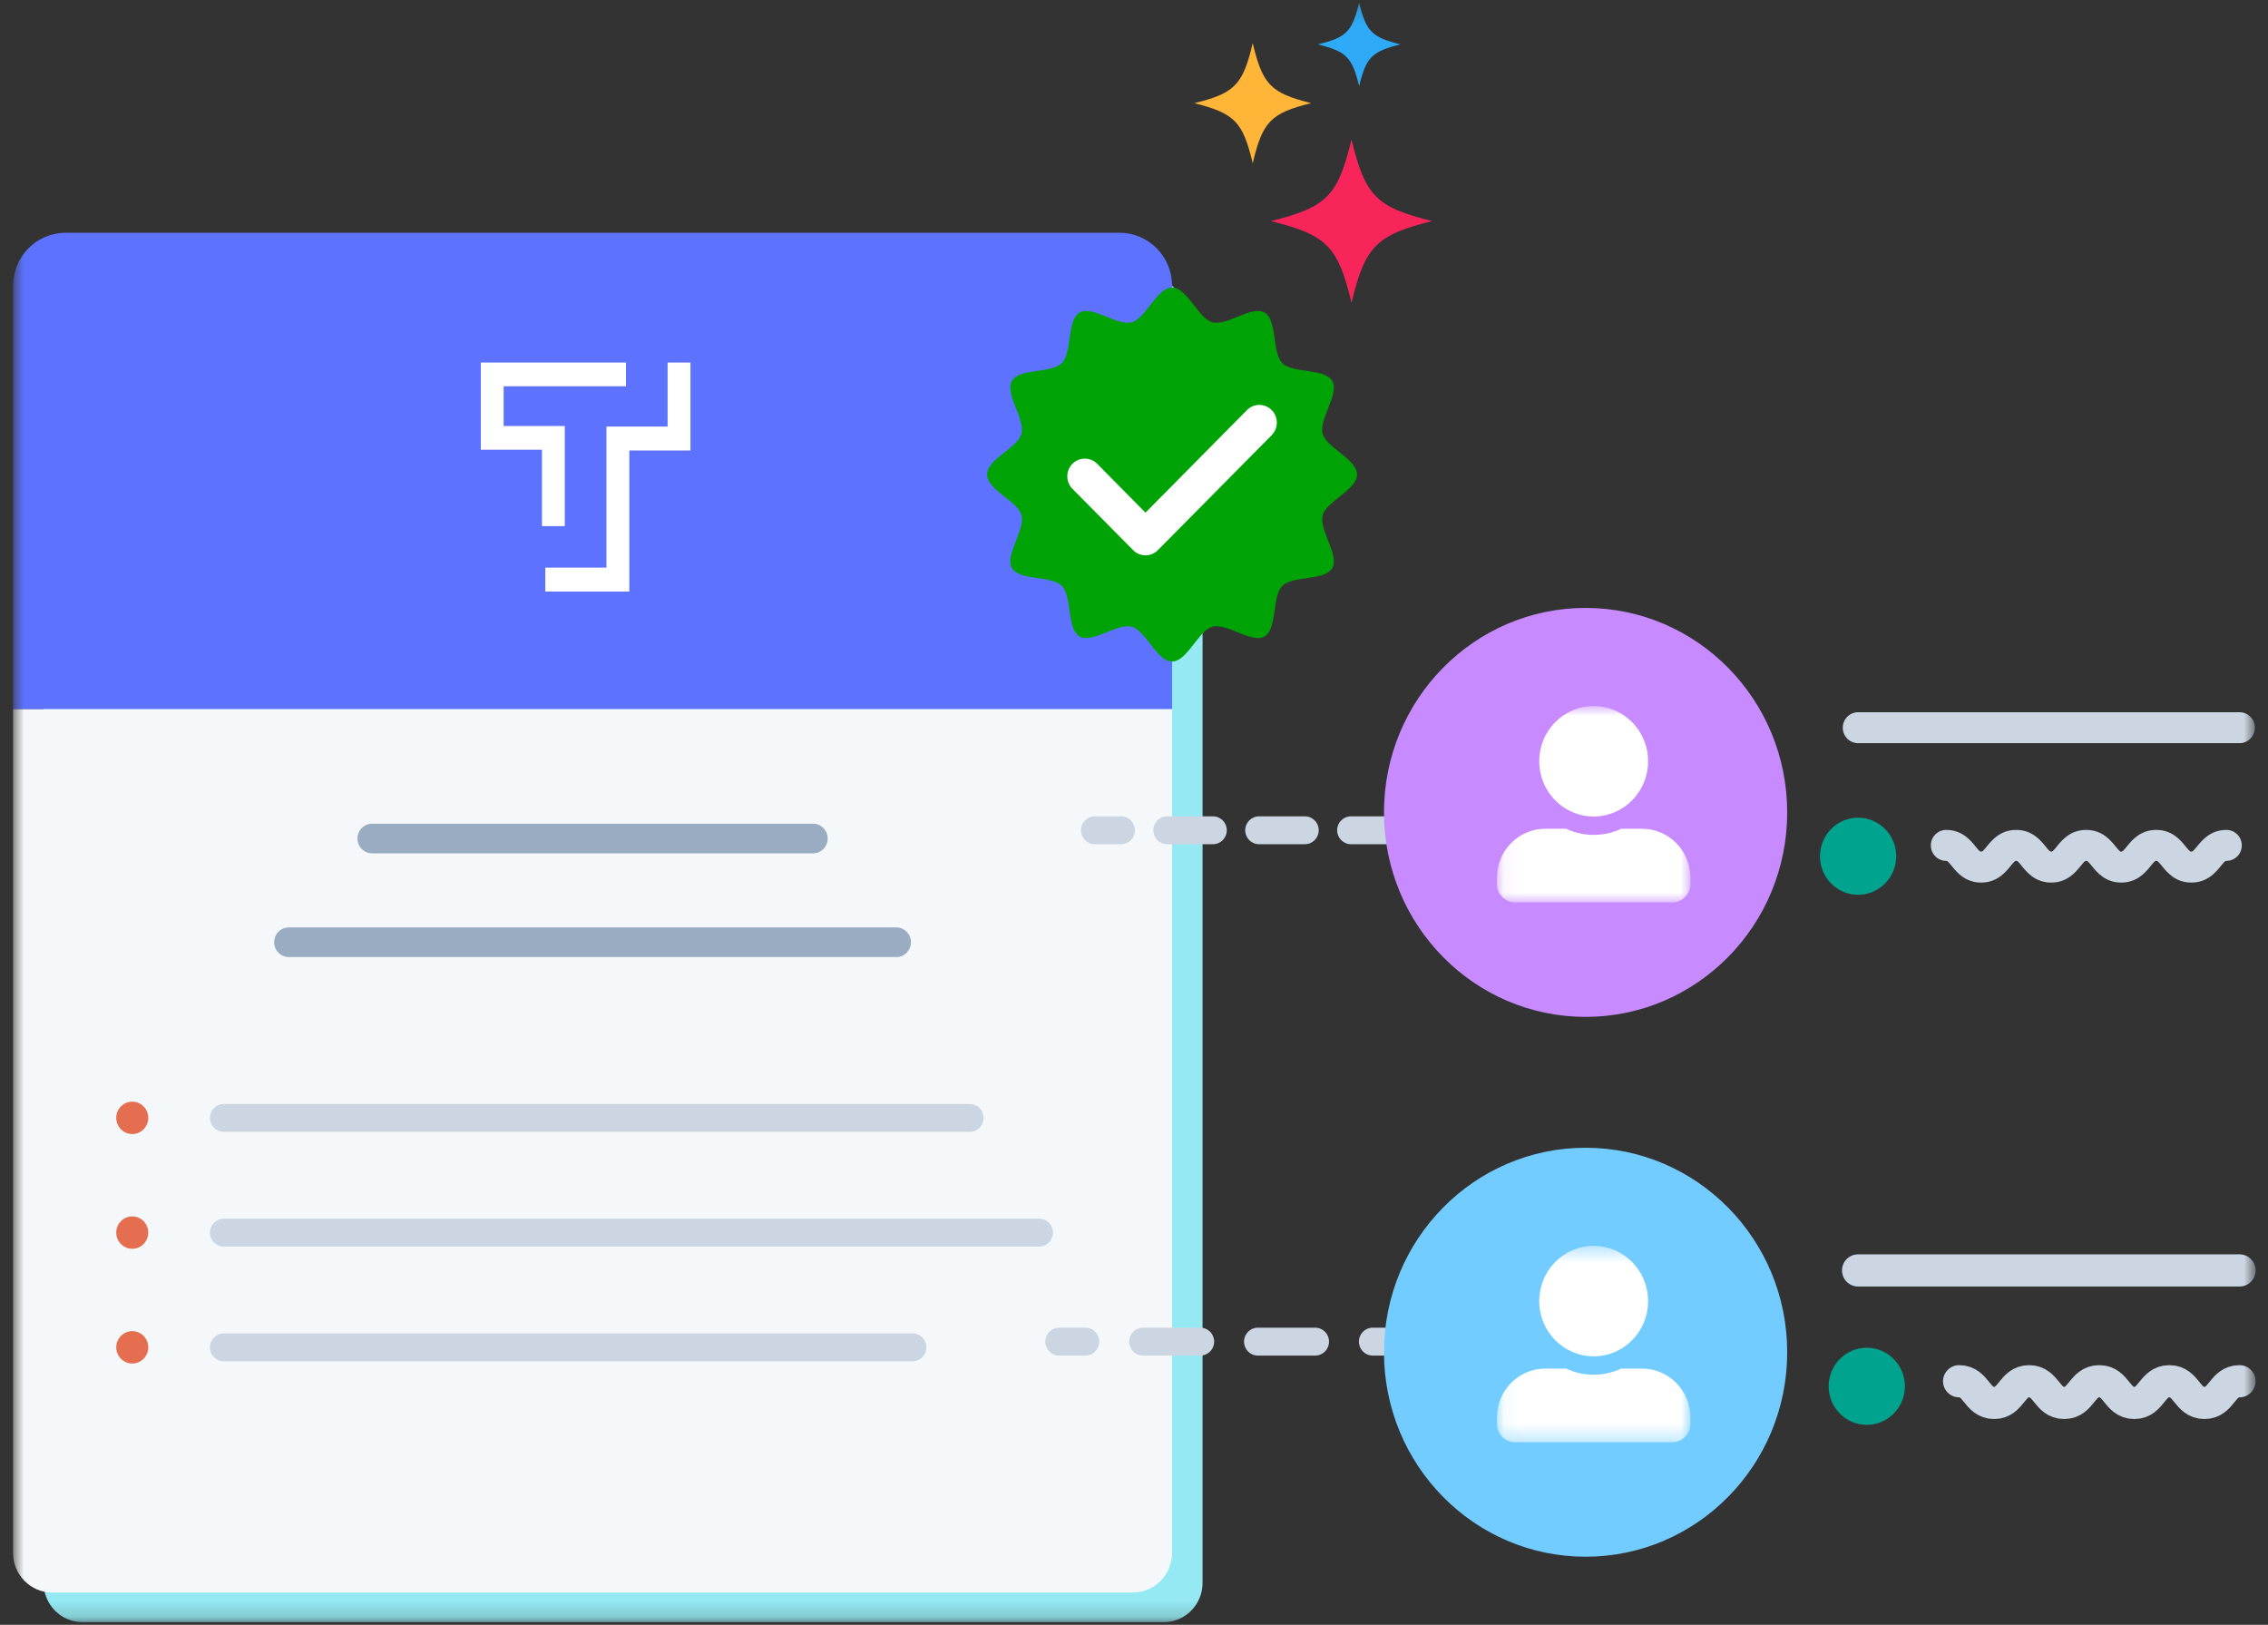 <svg width="141" height="101" viewBox="0 0 141 101" fill="none" xmlns="http://www.w3.org/2000/svg">
<rect x="0" y="0" width="141" height="101" fill="#333333" stroke="none"/>
<g clip-path="url(#clip0_544_1316)">
<mask id="mask0_544_1316" style="mask-type:luminance" maskUnits="userSpaceOnUse" x="0" y="0" width="141" height="101">
<path d="M140.188 0.165H0.812V100.836H140.188V0.165Z" fill="white"/>
</mask>
<g mask="url(#mask0_544_1316)">
<path d="M74.763 22.044V98.395C74.763 99.744 73.683 100.835 72.349 100.835H5.127C3.792 100.835 2.712 99.744 2.712 98.395V19.604C2.712 17.783 4.171 16.305 5.976 16.305H69.085C72.221 16.305 74.763 18.874 74.763 22.044Z" fill="#94E9F2"/>
<path d="M4.076 14.469H69.603C71.404 14.469 72.867 15.947 72.867 17.768V44.085H0.812V17.768C0.812 15.947 2.275 14.469 4.076 14.469Z" fill="#5D73FF"/>
<path d="M0.812 44.085H72.867V96.53C72.867 97.891 71.773 98.996 70.427 98.996H3.252C1.907 98.996 0.812 97.891 0.812 96.53V44.085Z" fill="#F5F8FA"/>
<path d="M50.544 53.045H23.135C22.631 53.045 22.223 52.632 22.223 52.124C22.223 51.615 22.631 51.202 23.135 51.202H50.544C51.047 51.202 51.456 51.615 51.456 52.124C51.456 52.632 51.047 53.045 50.544 53.045ZM55.723 59.492H17.956C17.453 59.492 17.044 59.079 17.044 58.57C17.044 58.062 17.453 57.649 17.956 57.649H55.723C56.226 57.649 56.635 58.062 56.635 58.57C56.635 59.079 56.226 59.492 55.723 59.492Z" fill="#99ACC2"/>
<path d="M60.292 70.357H13.908C13.434 70.357 13.051 69.97 13.051 69.491C13.051 69.012 13.434 68.625 13.908 68.625H60.292C60.766 68.625 61.149 69.012 61.149 69.491C61.149 69.97 60.766 70.357 60.292 70.357ZM64.606 77.489H13.908C13.434 77.489 13.051 77.102 13.051 76.623C13.051 76.144 13.434 75.757 13.908 75.757H64.606C65.081 75.757 65.464 76.144 65.464 76.623C65.464 77.102 65.081 77.489 64.606 77.489ZM56.737 84.618H13.908C13.434 84.618 13.051 84.231 13.051 83.752C13.051 83.272 13.434 82.885 13.908 82.885H56.737C57.211 82.885 57.594 83.272 57.594 83.752C57.594 84.231 57.211 84.618 56.737 84.618Z" fill="#CBD6E2"/>
<path d="M8.223 70.494C8.772 70.494 9.218 70.043 9.218 69.487C9.218 68.932 8.772 68.481 8.223 68.481C7.673 68.481 7.227 68.932 7.227 69.487C7.227 70.043 7.673 70.494 8.223 70.494Z" fill="#E66E50"/>
<path d="M8.223 77.626C8.772 77.626 9.218 77.175 9.218 76.62C9.218 76.064 8.772 75.613 8.223 75.613C7.673 75.613 7.227 76.064 7.227 76.62C7.227 77.175 7.673 77.626 8.223 77.626Z" fill="#E66E50"/>
<path d="M8.223 84.758C8.772 84.758 9.218 84.307 9.218 83.752C9.218 83.196 8.772 82.745 8.223 82.745C7.673 82.745 7.227 83.196 7.227 83.752C7.227 84.307 7.673 84.758 8.223 84.758Z" fill="#E66E50"/>
<path fill-rule="evenodd" clip-rule="evenodd" d="M79.012 13.743C82.484 14.606 83.176 15.299 84.022 18.815C84.876 15.302 85.561 14.606 89.033 13.743C85.561 12.881 84.872 12.188 84.022 8.671C83.176 12.184 82.484 12.881 79.012 13.743Z" fill="#F8255B"/>
<path fill-rule="evenodd" clip-rule="evenodd" d="M81.929 2.759C83.705 3.202 84.059 3.552 84.497 5.354C84.934 3.552 85.288 3.202 87.064 2.759C85.288 2.317 84.934 1.96 84.497 0.165C84.059 1.967 83.713 2.324 81.929 2.759Z" fill="#2EAAF7"/>
<path fill-rule="evenodd" clip-rule="evenodd" d="M74.249 6.412C76.765 7.05 77.265 7.566 77.881 10.149C78.498 7.555 78.997 7.035 81.513 6.412C78.997 5.778 78.498 5.266 77.881 2.682C77.265 5.277 76.765 5.797 74.249 6.412Z" fill="#FFB538"/>
<path d="M67.483 84.264H65.842C65.368 84.264 64.985 83.877 64.985 83.398C64.985 82.919 65.368 82.532 65.842 82.532H67.483C67.957 82.532 68.34 82.919 68.34 83.398C68.34 83.877 67.957 84.264 67.483 84.264ZM81.768 84.264H78.197C77.723 84.264 77.34 83.877 77.34 83.398C77.34 82.919 77.723 82.532 78.197 82.532H81.768C82.242 82.532 82.625 82.919 82.625 83.398C82.625 83.877 82.242 84.264 81.768 84.264ZM74.627 84.264H71.057C70.583 84.264 70.2 83.877 70.2 83.398C70.2 82.919 70.583 82.532 71.057 82.532H74.627C75.101 82.532 75.484 82.919 75.484 83.398C75.484 83.877 75.101 84.264 74.627 84.264ZM86.979 84.264H85.338C84.864 84.264 84.481 83.877 84.481 83.398C84.481 82.919 84.864 82.532 85.338 82.532H86.979C87.453 82.532 87.836 82.919 87.836 83.398C87.836 83.877 87.453 84.264 86.979 84.264Z" fill="#CBD6E2"/>
<path d="M69.701 52.477H68.06C67.586 52.477 67.203 52.09 67.203 51.611C67.203 51.132 67.586 50.745 68.06 50.745H69.701C70.175 50.745 70.558 51.132 70.558 51.611C70.558 52.09 70.175 52.477 69.701 52.477ZM86.841 52.477H83.986C83.512 52.477 83.129 52.09 83.129 51.611C83.129 51.132 83.512 50.745 83.986 50.745H86.841C87.315 50.745 87.698 51.132 87.698 51.611C87.698 52.09 87.315 52.477 86.841 52.477ZM81.127 52.477H78.271C77.797 52.477 77.414 52.09 77.414 51.611C77.414 51.132 77.797 50.745 78.271 50.745H81.127C81.601 50.745 81.984 51.132 81.984 51.611C81.984 52.09 81.601 52.477 81.127 52.477ZM75.412 52.477H72.557C72.083 52.477 71.7 52.09 71.7 51.611C71.7 51.132 72.083 50.745 72.557 50.745H75.412C75.886 50.745 76.269 51.132 76.269 51.611C76.269 52.09 75.886 52.477 75.412 52.477ZM91.338 52.477H89.697C89.223 52.477 88.84 52.09 88.84 51.611C88.84 51.132 89.223 50.745 89.697 50.745H91.338C91.812 50.745 92.195 51.132 92.195 51.611C92.195 52.09 91.812 52.477 91.338 52.477Z" fill="#CBD6E2"/>
<path d="M72.866 37.985C77.505 37.985 81.265 34.184 81.265 29.496C81.265 24.808 77.505 21.008 72.866 21.008C68.228 21.008 64.468 24.808 64.468 29.496C64.468 34.184 68.228 37.985 72.866 37.985Z" fill="white"/>
<path d="M84.365 29.496C84.365 28.538 82.461 27.845 82.228 26.96C81.987 26.046 83.286 24.484 82.826 23.684C82.359 22.873 80.372 23.23 79.719 22.571C79.066 21.911 79.424 19.898 78.618 19.43C77.826 18.966 76.28 20.278 75.376 20.035C74.5 19.799 73.815 17.875 72.867 17.875C71.918 17.875 71.233 19.799 70.358 20.035C69.453 20.278 67.907 18.966 67.116 19.43C66.313 19.902 66.667 21.911 66.014 22.571C65.361 23.23 63.37 22.869 62.907 23.684C62.448 24.484 63.746 26.046 63.505 26.96C63.272 27.845 61.368 28.538 61.368 29.496C61.368 30.455 63.272 31.148 63.505 32.032C63.746 32.946 62.448 34.509 62.907 35.309C63.374 36.12 65.361 35.762 66.014 36.422C66.667 37.082 66.31 39.094 67.116 39.562C67.907 40.027 69.453 38.715 70.358 38.958C71.233 39.194 71.918 41.118 72.867 41.118C73.815 41.118 74.5 39.194 75.376 38.958C76.28 38.715 77.826 40.027 78.618 39.562C79.42 39.09 79.066 37.082 79.719 36.422C80.372 35.762 82.363 36.123 82.826 35.309C83.286 34.509 81.987 32.946 82.228 32.032C82.461 31.148 84.365 30.455 84.365 29.496ZM79.063 27.049L71.984 34.199C71.78 34.406 71.506 34.52 71.215 34.52C70.923 34.52 70.649 34.406 70.445 34.196L66.671 30.385C66.466 30.178 66.353 29.902 66.353 29.607C66.353 29.002 66.842 28.509 67.44 28.509C67.732 28.509 68.005 28.623 68.21 28.829L71.215 31.866L77.524 25.49C77.728 25.283 78.001 25.169 78.293 25.169C78.891 25.169 79.38 25.663 79.38 26.267C79.38 26.562 79.267 26.835 79.063 27.045V27.049Z" fill="#00A305"/>
<path d="M115.516 55.621C116.826 55.621 117.887 54.549 117.887 53.226C117.887 51.903 116.826 50.83 115.516 50.83C114.207 50.83 113.146 51.903 113.146 53.226C113.146 54.549 114.207 55.621 115.516 55.621Z" fill="#00A38D"/>
<path d="M116.056 88.569C117.365 88.569 118.426 87.496 118.426 86.173C118.426 84.85 117.365 83.777 116.056 83.777C114.747 83.777 113.686 84.85 113.686 86.173C113.686 87.496 114.747 88.569 116.056 88.569Z" fill="#00A38D"/>
<path d="M136.238 54.862C135.239 54.862 134.721 54.217 134.407 53.834C134.148 53.513 134.119 53.513 134.053 53.513C133.988 53.513 133.962 53.513 133.703 53.834C133.393 54.217 132.872 54.862 131.876 54.862C130.881 54.862 130.359 54.217 130.049 53.834C129.79 53.513 129.765 53.513 129.699 53.513C129.633 53.513 129.608 53.513 129.349 53.834C129.039 54.217 128.517 54.862 127.522 54.862C126.526 54.862 126.005 54.217 125.695 53.834C125.436 53.513 125.41 53.513 125.345 53.513C125.279 53.513 125.254 53.513 124.995 53.834C124.685 54.217 124.163 54.862 123.168 54.862C122.172 54.862 121.65 54.217 121.34 53.834C121.082 53.513 121.056 53.513 120.99 53.513C120.465 53.513 120.039 53.082 120.039 52.551C120.039 52.02 120.465 51.589 120.99 51.589C121.986 51.589 122.507 52.234 122.817 52.617C123.076 52.938 123.102 52.938 123.168 52.938C123.233 52.938 123.259 52.938 123.518 52.617C123.828 52.234 124.349 51.589 125.345 51.589C126.34 51.589 126.862 52.234 127.172 52.617C127.431 52.938 127.456 52.938 127.522 52.938C127.588 52.938 127.613 52.938 127.872 52.617C128.182 52.234 128.703 51.589 129.699 51.589C130.695 51.589 131.216 52.234 131.526 52.617C131.785 52.938 131.811 52.938 131.876 52.938C131.942 52.938 131.967 52.938 132.226 52.617C132.536 52.234 133.058 51.589 134.053 51.589C135.049 51.589 135.57 52.234 135.88 52.617C136.139 52.938 136.169 52.938 136.234 52.938C136.3 52.938 136.325 52.938 136.588 52.617C136.898 52.234 137.419 51.589 138.419 51.589C138.944 51.589 139.37 52.02 139.37 52.551C139.37 53.082 138.944 53.513 138.419 53.513C138.353 53.513 138.324 53.513 138.065 53.834C137.755 54.217 137.233 54.862 136.238 54.862Z" fill="#CBD6E2"/>
<path d="M121.796 85.86C122.886 85.86 122.886 87.209 123.973 87.209C125.06 87.209 125.064 85.86 126.15 85.86C127.237 85.86 127.241 87.209 128.327 87.209C129.414 87.209 129.418 85.86 130.508 85.86C131.599 85.86 131.599 87.209 132.685 87.209C133.772 87.209 133.776 85.86 134.866 85.86C135.957 85.86 135.957 87.209 137.047 87.209C138.137 87.209 138.137 85.86 139.228 85.86M115.516 78.971H139.231" stroke="#CBD6E2" stroke-width="2" stroke-linecap="round" stroke-linejoin="round"/>
<path d="M139.232 46.197H115.516C114.991 46.197 114.564 45.766 114.564 45.235C114.564 44.704 114.991 44.273 115.516 44.273H139.232C139.757 44.273 140.183 44.704 140.183 45.235C140.183 45.766 139.757 46.197 139.232 46.197Z" fill="#CBD6E2"/>
<path d="M98.575 63.211C105.497 63.211 111.109 57.52 111.109 50.5C111.109 43.48 105.497 37.789 98.575 37.789C91.653 37.789 86.041 43.48 86.041 50.5C86.041 57.52 91.653 63.211 98.575 63.211Z" fill="#C88AFF"/>
<path d="M98.575 96.768C105.497 96.768 111.109 91.077 111.109 84.057C111.109 77.037 105.497 71.346 98.575 71.346C91.653 71.346 86.041 77.037 86.041 84.057C86.041 91.077 91.653 96.768 98.575 96.768Z" fill="#73CCFF"/>
<path d="M31.311 24.01V26.482L33.693 26.482H35.113V32.705H33.693V27.956L31.311 27.956H29.891V22.536H34.403L38.915 22.536V24.01L31.311 24.01Z" fill="white"/>
<path d="M42.926 22.536V28.003L39.124 28.003V36.772H33.901V35.285H37.703V26.516H39.124L41.505 26.516V22.536H42.926Z" fill="white"/>
<mask id="mask1_544_1316" style="mask-type:luminance" maskUnits="userSpaceOnUse" x="93" y="43" width="13" height="14">
<path d="M105.093 43.89H93.061V56.093H105.093V43.89Z" fill="white"/>
</mask>
<g mask="url(#mask1_544_1316)">
<path d="M99.077 50.754C100.945 50.754 102.461 49.217 102.461 47.322C102.461 45.428 100.945 43.89 99.077 43.89C97.208 43.89 95.693 45.428 95.693 47.322C95.693 49.217 97.208 50.754 99.077 50.754ZM102.085 51.517H100.79C100.268 51.76 99.688 51.898 99.077 51.898C98.466 51.898 97.888 51.76 97.364 51.517H96.069C94.407 51.517 93.061 52.883 93.061 54.568V54.949C93.061 55.58 93.566 56.093 94.189 56.093H103.965C104.588 56.093 105.093 55.58 105.093 54.949V54.568C105.093 52.883 103.746 51.517 102.085 51.517Z" fill="white"/>
</g>
<mask id="mask2_544_1316" style="mask-type:luminance" maskUnits="userSpaceOnUse" x="93" y="77" width="13" height="13">
<path d="M105.093 77.447H93.061V89.65H105.093V77.447Z" fill="white"/>
</mask>
<g mask="url(#mask2_544_1316)">
<path d="M99.077 84.311C100.945 84.311 102.461 82.774 102.461 80.879C102.461 78.984 100.945 77.447 99.077 77.447C97.208 77.447 95.693 78.984 95.693 80.879C95.693 82.774 97.208 84.311 99.077 84.311ZM102.085 85.074H100.79C100.268 85.317 99.688 85.455 99.077 85.455C98.466 85.455 97.888 85.317 97.364 85.074H96.069C94.407 85.074 93.061 86.439 93.061 88.124V88.506C93.061 89.137 93.566 89.65 94.189 89.65H103.965C104.588 89.65 105.093 89.137 105.093 88.506V88.124C105.093 86.439 103.746 85.074 102.085 85.074Z" fill="white"/>
</g>
</g>
</g>
<defs>
<clipPath id="clip0_544_1316">
<rect width="141" height="101" fill="white"/>
</clipPath>
</defs>
</svg>
